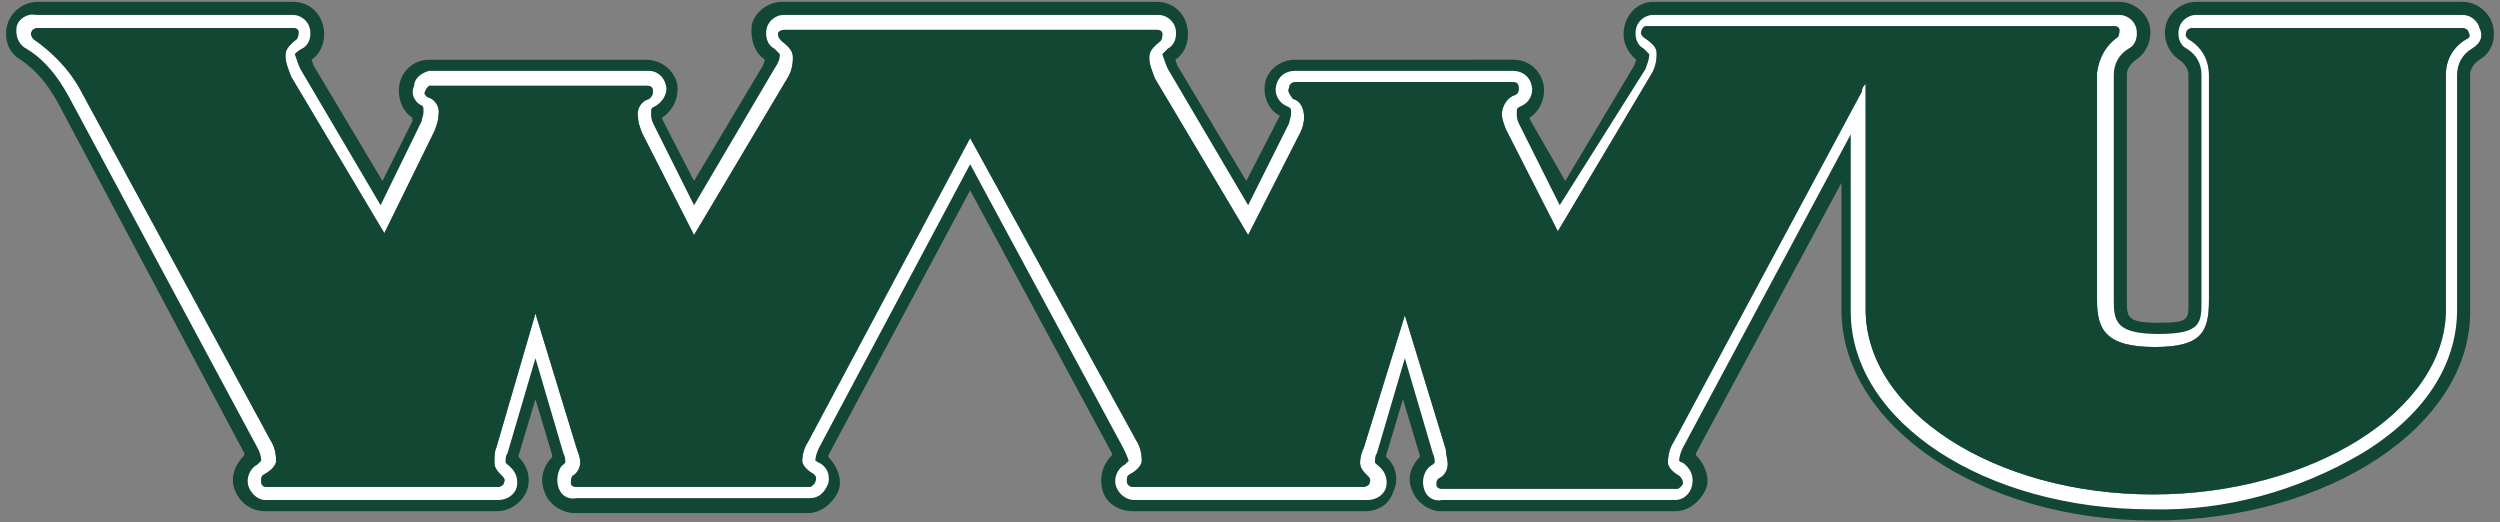 <svg id="Layer_1" xmlns="http://www.w3.org/2000/svg" viewBox="0 0 134 28"><rect x="0" y="0" width="134" height="28" fill="#808080" stroke="none"/><style>.st0{fill:#124734}</style><path id="Shape_1_" class="st0" d="M133.6 1.3c-.2-.7-.9-1.2-1.6-1.2h-14.3c-.7 0-1.4.5-1.6 1.2-.2.7.1 1.5.7 1.9.3.2.5.5.5.8v12.1c0 1 .1 1.2-1.6 1.2-1.7 0-1.7-.3-1.7-1.2V4c0-.3.2-.6.5-.8.6-.4.9-1.2.7-1.9-.2-.7-.9-1.2-1.6-1.2h-25c-.7 0-1.3.5-1.5 1.2-.2.7 0 1.4.6 1.9l-.1.3-3.7 6.2L82 6.4v-.1c.6-.4.9-1.2.7-1.9-.2-.7-.8-1.2-1.6-1.2H69.4c-.8 0-1.5.6-1.6 1.3-.1.7.2 1.4.8 1.7l-.1.2-1.7 3.3-3.7-6.2-.1-.3c.6-.4.8-1.2.6-1.9C63.4.6 62.8.1 62 .1H41.9c-.7 0-1.4.5-1.6 1.2-.1.7.1 1.5.7 1.9l-.1.3-3.7 6.2-1.7-3.3v-.1c.6-.4.9-1.1.8-1.8-.2-.8-.9-1.3-1.7-1.3H23c-.8 0-1.5.6-1.6 1.4-.1.7.2 1.4.7 1.7v.2l-1.6 3.2-3.7-6.2-.1-.3c.6-.4.8-1.2.6-1.9-.2-.7-.8-1.2-1.6-1.2H2C1.3.1.6.6.4 1.3c-.2.7 0 1.5.7 1.9.9.6 1.5 1.4 2 2.3l10 18.8v.1c-.5.5-.8 1.2-.5 1.9s.9 1.1 1.6 1.1h12.4c.7 0 1.3-.4 1.6-1 .3-.7.1-1.4-.4-1.9v-.1l.9-3 .9 3v.1c-.5.5-.7 1.2-.4 1.9.2.6.9 1.1 1.6 1.1h12.5c.7 0 1.3-.5 1.6-1.1s0-1.4-.5-1.9v-.1L52 10.2l7.6 14.1v.1c-.5.5-.7 1.2-.5 1.9s.9 1.1 1.6 1.1h12.5c.7 0 1.3-.4 1.5-1.1.3-.6.1-1.4-.4-1.8v-.1l.9-3 .9 3v.1c-.5.5-.7 1.2-.4 1.8.2.6.9 1.1 1.5 1.1h12.6c.7 0 1.3-.5 1.6-1.1s0-1.4-.5-1.9v-.1l7.8-14.5v6.8c0 6.2 7.5 11.3 16.7 11.3 9.4 0 17.1-5.1 17-11.3V4c0-.3.2-.6.5-.8.7-.4.9-1.2.7-1.9zM131.2 4v12.6c0 5.4-7.2 9.9-15.7 9.9s-15.4-4.5-15.4-9.9V4.5c-.1.1-.2.2-.2.4L89.7 23.7c-.2.3-.3.7-.3 1.1 0 .3.4.6.6.7.1.1.2.2.2.4 0 .1-.2.3-.3.3H77.3c-.2 0-.3-.1-.3-.2 0-.2 0-.3.2-.4.2-.1.4-.4.4-.7 0-.3-.1-.5-.1-.8l-2.2-7.2-2.2 7.1c-.1.2-.2.5-.2.8 0 .3.2.5.4.7.1.1.2.2.1.4 0 .1-.2.2-.3.2H60.7c-.1 0-.3-.1-.3-.3 0-.2 0-.3.2-.4.2-.1.6-.4.6-.7 0-.4-.1-.8-.3-1.1L52 7.4l-8.7 16.3c-.2.3-.3.7-.3 1 0 .3.4.6.6.7.1.1.2.2.1.4 0 .1-.2.3-.3.3H30.9c-.2 0-.3-.1-.3-.2s0-.3.1-.4c.2-.1.4-.4.4-.7 0-.3-.1-.5-.2-.8l-2.2-7.2-2.1 7.2c-.1.2-.1.5-.1.8 0 .3.2.5.4.7.1.1.2.2.1.4 0 .1-.2.2-.3.2H14.3c-.2 0-.3-.1-.3-.3 0-.2 0-.3.2-.4.2-.1.6-.4.6-.7 0-.4-.1-.8-.3-1.1L4.3 4.8c-.6-1.1-1.5-2-2.5-2.7-.1-.1-.2-.3-.1-.4 0-.1.2-.2.3-.2h13.7c.2 0 .3.1.3.2s0 .3-.1.4c-.5.4-.6.6-.6.9 0 .4.2.8.3 1.1l5 8.4L23.3 7c.1-.3.2-.5.2-.8.1-.5-.2-.9-.6-1-.1-.1-.2-.2-.1-.3 0-.1.1-.2.2-.3h11.7c.2 0 .3.1.3.3 0 .2-.1.3-.2.4-.4.1-.7.5-.6 1 0 .3.1.5.2.8l2.8 5.5 5-8.4c.2-.3.3-.7.3-1.1 0-.3-.1-.5-.6-.9-.1-.1-.2-.2-.2-.4 0-.1.2-.2.3-.2h20c.2 0 .3.1.3.2s0 .3-.1.4c-.5.4-.6.6-.6.9 0 .4.2.8.3 1.1l5 8.4 2.8-5.5c.1-.2.2-.5.2-.8 0-.5-.2-.9-.6-1-.2-.3-.3-.4-.2-.6 0-.2.2-.3.3-.3h11.7c.2 0 .3.1.3.3 0 .2 0 .3-.2.4-.4.1-.7.6-.7 1 0 .3.1.5.2.8l2.8 5.5 5-8.4c.2-.3.3-.7.3-1.1 0-.3-.1-.5-.7-.9-.1-.1-.2-.2-.1-.4s.2-.2.3-.2h25c.2 0 .3.1.3.2s0 .3-.1.4c-.6.4-1 1.1-1.1 1.9v12.2c0 1.6.5 2.5 3.1 2.5 2.5 0 2.9-.8 2.9-2.5V4c0-.8-.4-1.5-1.1-1.9-.1-.1-.2-.2-.1-.4 0-.1.2-.2.3-.2H132c.1 0 .3.1.3.2s0 .3-.1.4c-.6.4-1 1.1-1 1.9z"/><path id="Shape_3_" d="M132.9 1.5c-.1-.4-.5-.7-.9-.7h-14.3c-.4 0-.8.3-.9.7-.1.4 0 .9.4 1.1.5.3.8.8.8 1.4v12.1c0 1.2 0 1.8-2.3 1.8s-2.4-.7-2.4-1.8V4c0-.6.3-1.1.8-1.4.4-.2.5-.7.4-1.1-.1-.4-.5-.7-.9-.7h-25c-.4 0-.8.3-.9.7-.1.4 0 .9.4 1.1l.3.3c0 .3-.1.5-.2.8L83.6 11l-2.2-4.4c-.1-.2-.1-.4-.1-.5 0-.3 0-.3.2-.4.5-.2.7-.7.6-1.1-.1-.5-.5-.8-1-.8H69.4c-.5 0-.9.3-1 .8-.1.4.1.9.6 1.1.2.1.2.1.2.4 0 .2-.1.4-.1.5L66.9 11l-4.3-7.3c-.1-.2-.2-.5-.3-.8l.3-.3c.4-.2.5-.7.4-1.1-.1-.4-.5-.7-.9-.7H42c-.4 0-.8.3-.9.7-.1.4 0 .9.4 1.1l.3.3c0 .3-.1.5-.3.8L37.2 11 35 6.6c-.1-.2-.1-.4-.1-.5 0-.3 0-.3.2-.4.4-.2.7-.7.6-1.1-.1-.5-.5-.8-.9-.8H23c-.4.1-.8.4-.8.8-.2.4 0 .8.3 1 .2.1.2.1.2.4 0 .2-.1.4-.1.5L20.4 11l-4.3-7.3c-.1-.2-.2-.5-.3-.8.1-.1.2-.2.4-.3.4-.2.5-.7.4-1.1-.1-.4-.5-.7-.9-.7H1.9c-.4-.1-.9.2-1 .6-.1.5.1 1 .5 1.2 1 .6 1.7 1.5 2.3 2.6L13.8 24c.1.2.2.4.2.7l-.2.2c-.4.2-.6.7-.5 1.1.1.4.5.8.9.8h12.5c.5 0 .9-.3 1-.7.1-.5-.1-.9-.5-1.2l-.1-.1c0-.2 0-.4.1-.5l1.5-5.1 1.5 5.1c.1.2.1.3.1.5l-.1.1c-.2.1-.4.6-.3 1.1.1.5.5.8 1 .7h12.5c.5 0 .8-.3 1-.8.1-.5-.1-.9-.5-1.1-.1 0-.1-.1-.2-.1 0-.2.1-.5.2-.7L52 8.8 60.2 24c.1.2.2.4.3.7l-.2.2c-.4.2-.6.7-.5 1.1.1.4.5.8 1 .8h12.5c.5 0 .9-.3 1-.7.1-.5-.1-.9-.5-1.2l-.1-.1c0-.2 0-.4.1-.5l1.5-5.1 1.5 5.1c.1.2.1.4.1.5l-.1.1c-.4.2-.6.7-.5 1.2.1.5.5.8 1 .7h12.5c.4 0 .8-.3.9-.8.1-.5-.1-.9-.5-1.2-.1 0-.2-.1-.2-.1 0-.2.1-.5.2-.7l9-16.8v9.5c0 5.9 7.2 10.6 16.1 10.6 4 .1 7.9-1 11.3-3 3.3-2 5.1-4.7 5.1-7.7V4c0-.6.3-1.1.8-1.4.5-.3.6-.7.4-1.1zm-.7.6c-.7.4-1.1 1.1-1.1 1.9v12.6c0 5.4-7.2 9.9-15.7 9.9S100 22 100 16.6V4.5c-.1.1-.2.2-.2.4L89.7 23.7c-.2.3-.3.7-.3 1.1 0 .3.4.6.6.7.1.1.2.2.2.4 0 .1-.2.3-.3.3H77.3c-.2 0-.3-.1-.3-.2 0-.2 0-.3.2-.4.2-.1.4-.4.4-.7 0-.3-.1-.5-.1-.8l-2.2-7.2-2.2 7.1c-.1.2-.2.5-.2.8 0 .3.2.5.4.7.1.1.2.2.1.4 0 .1-.2.2-.3.2H60.7c-.1 0-.3-.1-.3-.3 0-.2 0-.3.2-.4.2-.1.6-.4.6-.7 0-.4-.1-.8-.3-1.1L52 7.4l-8.7 16.3c-.2.3-.3.7-.3 1 0 .3.4.6.6.7.1.1.2.2.1.4 0 .1-.2.3-.3.3H30.9c-.2 0-.3-.1-.3-.2s0-.3.1-.4c.2-.1.4-.4.4-.7 0-.3-.1-.5-.2-.8l-2.2-7.2-2.1 7.2c-.1.2-.1.5-.1.8 0 .3.2.5.4.7.1.1.2.2.1.4 0 .1-.2.2-.3.2H14.3c-.2 0-.3-.1-.3-.3 0-.2 0-.3.2-.4.2-.1.6-.4.6-.7 0-.4-.1-.8-.3-1.1L4.3 4.8c-.6-1.1-1.5-2-2.5-2.7-.1-.1-.2-.3-.1-.4 0-.1.2-.2.3-.2h13.7c.2 0 .3.1.3.2s0 .3-.1.4c-.5.4-.6.6-.6.9 0 .4.2.8.3 1.1l5 8.4L23.3 7c.1-.3.2-.5.2-.8.1-.5-.2-.9-.6-1-.1-.1-.2-.2-.1-.3 0-.1.1-.2.2-.3h11.7c.2 0 .3.1.3.3 0 .2-.1.3-.2.4-.4.1-.7.5-.6 1 0 .3.1.5.2.8l2.8 5.5 5-8.4c.2-.3.3-.7.3-1.1 0-.3-.1-.5-.6-.9-.1-.1-.2-.2-.2-.4 0-.1.2-.2.3-.2h20c.2 0 .3.1.3.2s0 .3-.1.4c-.5.4-.6.6-.6.9 0 .4.2.8.3 1.1l5 8.4 2.8-5.5c.1-.2.2-.5.2-.8 0-.5-.2-.9-.6-1-.2-.3-.3-.4-.2-.6 0-.2.2-.3.3-.3h11.7c.2 0 .3.1.3.3 0 .2 0 .3-.2.4-.4.1-.7.6-.7 1 0 .3.1.5.2.8l2.8 5.5 5-8.4c.2-.3.3-.7.3-1.1 0-.3-.1-.5-.7-.9-.1-.1-.2-.2-.1-.4s.2-.2.3-.2h25c.2 0 .3.1.3.2s0 .3-.1.4c-.6.4-1 1.1-1.1 1.9v12.2c0 1.6.5 2.5 3.1 2.5 2.5 0 2.9-.8 2.9-2.5V4c0-.8-.4-1.5-1.1-1.9-.1-.1-.2-.2-.1-.4 0-.1.2-.2.3-.2H132c.1 0 .3.1.3.2.1.2.1.3-.1.4z" fill="#fff"/><path class="st0" d="M132.2 2.1c-.7.4-1.1 1.1-1.1 1.9v12.6c0 5.4-7.2 9.9-15.7 9.9S100 22 100 16.6V4.5c-.1.1-.2.2-.2.4L89.7 23.7c-.2.3-.3.7-.3 1.1 0 .3.4.6.6.7.1.1.2.2.2.4 0 .1-.2.3-.3.3H77.3c-.2 0-.3-.1-.3-.2 0-.2 0-.3.2-.4.2-.1.4-.4.4-.7 0-.3-.1-.5-.1-.8l-2.2-7.2-2.2 7.1c-.1.2-.2.5-.2.8 0 .3.2.5.4.7.1.1.2.2.1.4 0 .1-.2.2-.3.2H60.7c-.1 0-.3-.1-.3-.3 0-.2 0-.3.2-.4.2-.1.6-.4.6-.7 0-.4-.1-.8-.3-1.1L52 7.4l-8.7 16.3c-.2.3-.3.7-.3 1 0 .3.4.6.6.7.1.1.2.2.1.4 0 .1-.2.3-.3.3H30.9c-.2 0-.3-.1-.3-.2s0-.3.1-.4c.2-.1.4-.4.4-.7 0-.3-.1-.5-.2-.8l-2.2-7.2-2.1 7.2c-.1.2-.1.5-.1.8 0 .3.2.5.4.7.1.1.2.2.1.4 0 .1-.2.2-.3.2H14.3c-.2 0-.3-.1-.3-.3 0-.2 0-.3.2-.4.2-.1.6-.4.6-.7 0-.4-.1-.8-.3-1.1L4.3 4.8c-.6-1.1-1.5-2-2.5-2.7-.1-.1-.2-.3-.1-.4 0-.1.2-.2.3-.2h13.7c.2 0 .3.1.3.2s0 .3-.1.4c-.5.4-.6.6-.6.9 0 .4.2.8.3 1.1l5 8.4L23.3 7c.1-.3.2-.5.2-.8.1-.5-.2-.9-.6-1-.1-.1-.2-.2-.1-.3 0-.1.1-.2.2-.3h11.7c.2 0 .3.1.3.3 0 .2-.1.3-.2.4-.4.1-.7.5-.6 1 0 .3.1.5.2.8l2.8 5.5 5-8.4c.2-.3.3-.7.3-1.1 0-.3-.1-.5-.6-.9-.1-.1-.2-.2-.2-.4 0-.1.2-.2.3-.2h20c.2 0 .3.1.3.2s0 .3-.1.4c-.5.4-.6.6-.6.9 0 .4.2.8.3 1.1l5 8.4 2.8-5.5c.1-.2.2-.5.2-.8 0-.5-.2-.9-.6-1-.2-.3-.3-.4-.2-.6 0-.2.2-.3.3-.3h11.7c.2 0 .3.1.3.3 0 .2 0 .3-.2.4-.4.1-.7.6-.7 1 0 .3.1.5.2.8l2.8 5.5 5-8.4c.2-.3.3-.7.3-1.1 0-.3-.1-.5-.7-.9-.1-.1-.2-.2-.1-.4s.2-.2.3-.2h25c.2 0 .3.1.3.2s0 .3-.1.4c-.6.4-1 1.1-1.1 1.9v12.2c0 1.6.5 2.5 3.1 2.5 2.5 0 2.9-.8 2.9-2.5V4c0-.8-.4-1.5-1.1-1.9-.1-.1-.2-.2-.1-.4 0-.1.2-.2.3-.2H132c.1 0 .3.1.3.2.1.2.1.3-.1.4z"/></svg>